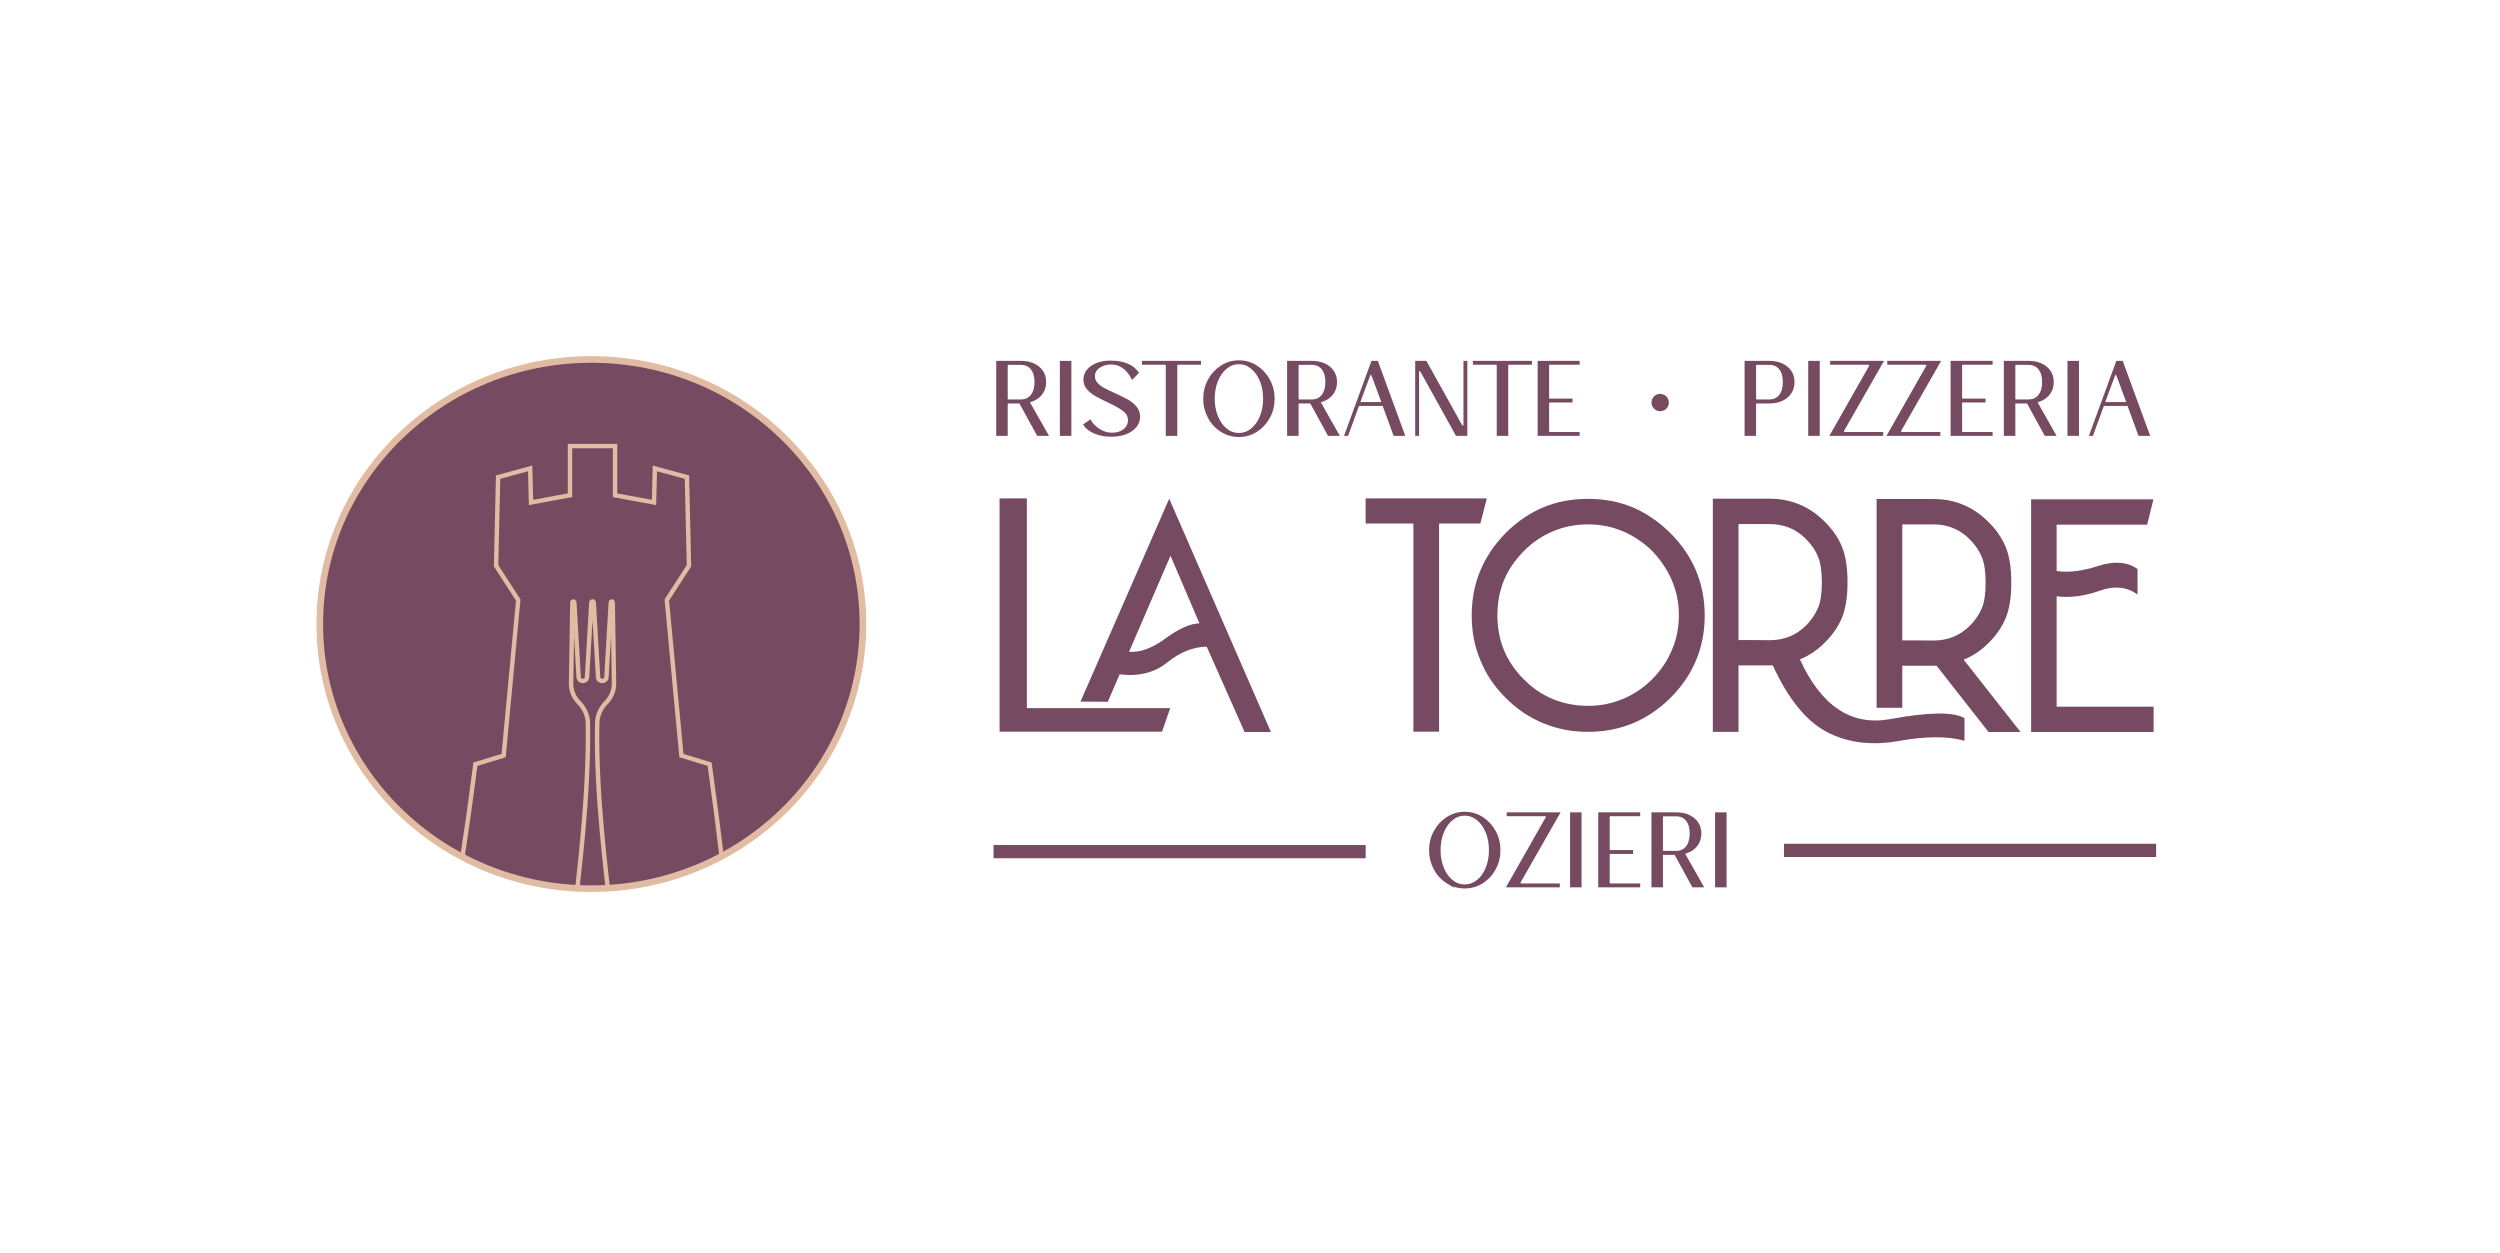 <svg xmlns:dc="http://purl.org/dc/elements/1.1/" xmlns:cc="http://creativecommons.org/ns#" xmlns:rdf="http://www.w3.org/1999/02/22-rdf-syntax-ns#" xmlns:svg="http://www.w3.org/2000/svg" xmlns="http://www.w3.org/2000/svg" viewBox="0 0 377.773 189.413" height="189.413" width="377.773" xml:space="preserve" id="svg2">    <defs id="defs6">    <clipPath id="clipPath18">      <path id="path16" d="M 0,0 H 283.33 V 142.06 H 0 Z"></path>    </clipPath>  </defs>  <g transform="matrix(1.333,0,0,-1.333,0,189.413)" id="g10">    <g id="g12">      <g clip-path="url(#clipPath18)" id="g14">        <g transform="translate(167.5,42.237)" id="g20">          <path id="path22" style="fill:#764b62;fill-opacity:1;fill-rule:nonzero;stroke:none" d="M 0,0 C 0.44,0.351 0.786,0.833 1.037,1.445 1.289,2.059 1.414,2.736 1.414,3.48 1.414,4.235 1.289,4.919 1.037,5.532 0.786,6.145 0.44,6.629 0,6.985 -0.44,7.342 -0.928,7.521 -1.462,7.521 -1.996,7.521 -2.48,7.342 -2.915,6.985 -3.351,6.629 -3.693,6.145 -3.945,5.532 -4.196,4.919 -4.322,4.235 -4.322,3.48 c 0,-0.744 0.126,-1.421 0.377,-2.035 0.252,-0.612 0.594,-1.094 1.03,-1.445 0.435,-0.352 0.919,-0.527 1.453,-0.527 0.534,0 1.022,0.175 1.462,0.527 m -3.435,-0.165 c -0.602,0.377 -1.076,0.89 -1.421,1.54 -0.346,0.649 -0.519,1.352 -0.519,2.105 0,0.765 0.175,1.47 0.526,2.115 0.351,0.644 0.826,1.157 1.422,1.54 0.598,0.383 1.252,0.574 1.965,0.574 0.724,0 1.383,-0.191 1.981,-0.574 C 1.116,6.752 1.59,6.239 1.941,5.595 2.292,4.95 2.468,4.245 2.468,3.48 2.468,2.716 2.292,2.012 1.941,1.367 1.59,0.723 1.116,0.212 0.519,-0.165 c -0.598,-0.378 -1.257,-0.566 -1.981,-0.566 -0.713,0 -1.37,0.188 -1.973,0.566"></path>        </g>        <g transform="translate(167.5,42.237)" id="g24">          <path id="path26" style="fill:none;stroke:#764b62;stroke-width:0.25;stroke-linecap:butt;stroke-linejoin:miter;stroke-miterlimit:10;stroke-dasharray:none;stroke-opacity:1" d="M 0,0 C 0.44,0.351 0.786,0.833 1.037,1.445 1.289,2.059 1.414,2.736 1.414,3.48 1.414,4.235 1.289,4.919 1.037,5.532 0.786,6.145 0.44,6.629 0,6.985 -0.44,7.342 -0.928,7.521 -1.462,7.521 -1.996,7.521 -2.48,7.342 -2.915,6.985 -3.351,6.629 -3.693,6.145 -3.945,5.532 -4.196,4.919 -4.322,4.235 -4.322,3.48 c 0,-0.744 0.126,-1.421 0.377,-2.035 0.252,-0.612 0.594,-1.094 1.03,-1.445 0.435,-0.352 0.919,-0.527 1.453,-0.527 0.534,0 1.022,0.175 1.462,0.527 z m -3.435,-0.165 c -0.602,0.377 -1.076,0.89 -1.421,1.54 -0.346,0.649 -0.519,1.352 -0.519,2.105 0,0.765 0.175,1.47 0.526,2.115 0.351,0.644 0.826,1.157 1.422,1.54 0.598,0.383 1.252,0.574 1.965,0.574 0.724,0 1.383,-0.191 1.981,-0.574 C 1.116,6.752 1.59,6.239 1.941,5.595 2.292,4.95 2.468,4.245 2.468,3.48 2.468,2.716 2.292,2.012 1.941,1.367 1.59,0.723 1.116,0.212 0.519,-0.165 c -0.598,-0.378 -1.257,-0.566 -1.981,-0.566 -0.713,0 -1.37,0.188 -1.973,0.566 z"></path>        </g>        <g transform="translate(172.246,42.008)" id="g28">          <path id="path30" style="fill:#764b62;fill-opacity:1;fill-rule:nonzero;stroke:none" d="M 0,0 C 0,-0.125 0.073,-0.188 0.221,-0.188 H 4.448 V -0.377 H -1.32 L 3.065,7.34 c 0.032,0.062 0.047,0.12 0.047,0.173 0,0.115 -0.073,0.173 -0.219,0.173 H -1.32 V 7.874 H 4.448 L 0.095,0.252 C 0.031,0.157 0,0.073 0,0"></path>        </g>        <g transform="translate(172.246,42.008)" id="g32">          <path id="path34" style="fill:none;stroke:#764b62;stroke-width:0.25;stroke-linecap:butt;stroke-linejoin:miter;stroke-miterlimit:10;stroke-dasharray:none;stroke-opacity:1" d="M 0,0 C 0,-0.125 0.073,-0.188 0.221,-0.188 H 4.448 V -0.377 H -1.32 L 3.065,7.34 c 0.032,0.062 0.047,0.12 0.047,0.173 0,0.115 -0.073,0.173 -0.219,0.173 H -1.32 V 7.874 H 4.448 L 0.095,0.252 C 0.031,0.157 0,0.073 0,0 Z"></path>        </g>        <path id="path36" style="fill:#764b62;fill-opacity:1;fill-rule:nonzero;stroke:#764b62;stroke-width:0.25;stroke-linecap:butt;stroke-linejoin:miter;stroke-miterlimit:10;stroke-dasharray:none;stroke-opacity:1" d="m 179.161,41.631 h -1.053 v 8.251 h 1.053 z"></path>        <g transform="translate(182.572,49.694)" id="g38">          <path id="path40" style="fill:#764b62;fill-opacity:1;fill-rule:nonzero;stroke:none" d="m 0,0 c -0.147,0 -0.221,-0.073 -0.221,-0.22 v -3.646 c 0,-0.147 0.074,-0.22 0.221,-0.22 H 2.436 V -4.274 H 0 c -0.147,0 -0.221,-0.075 -0.221,-0.221 v -3.159 c 0,-0.147 0.074,-0.22 0.221,-0.22 h 3.237 v -0.189 h -4.51 v 8.251 h 4.51 V 0 Z"></path>        </g>        <g transform="translate(182.572,49.694)" id="g42">          <path id="path44" style="fill:none;stroke:#764b62;stroke-width:0.25;stroke-linecap:butt;stroke-linejoin:miter;stroke-miterlimit:10;stroke-dasharray:none;stroke-opacity:1" d="m 0,0 c -0.147,0 -0.221,-0.073 -0.221,-0.22 v -3.646 c 0,-0.147 0.074,-0.22 0.221,-0.22 H 2.436 V -4.274 H 0 c -0.147,0 -0.221,-0.075 -0.221,-0.221 v -3.159 c 0,-0.147 0.074,-0.22 0.221,-0.22 h 3.237 v -0.189 h -4.51 v 8.251 h 4.51 V 0 Z"></path>        </g>        <g transform="translate(188.386,45.734)" id="g46">          <path id="path48" style="fill:#764b62;fill-opacity:1;fill-rule:nonzero;stroke:none" d="m 0,0 c 0,-0.147 0.073,-0.221 0.221,-0.221 h 1.414 c 0.513,0 0.917,0.189 1.21,0.567 0.294,0.377 0.44,0.889 0.44,1.54 0,0.638 -0.146,1.141 -0.44,1.509 C 2.552,3.761 2.148,3.944 1.635,3.944 H 0.221 C 0.073,3.944 0,3.871 0,3.725 Z M 3.537,-4.103 1.525,-0.425 H 0 V -4.103 H -1.053 V 4.148 H 1.682 C 2.479,4.138 3.123,3.926 3.615,3.513 4.107,3.099 4.354,2.551 4.354,1.87 4.354,1.293 4.173,0.807 3.812,0.408 3.45,0.01 2.96,-0.247 2.342,-0.362 H 2.468 L 4.59,-4.103 Z"></path>        </g>        <g transform="translate(188.386,45.734)" id="g50">          <path id="path52" style="fill:none;stroke:#764b62;stroke-width:0.25;stroke-linecap:butt;stroke-linejoin:miter;stroke-miterlimit:10;stroke-dasharray:none;stroke-opacity:1" d="m 0,0 c 0,-0.147 0.073,-0.221 0.221,-0.221 h 1.414 c 0.513,0 0.917,0.189 1.21,0.567 0.294,0.377 0.44,0.889 0.44,1.54 0,0.638 -0.146,1.141 -0.44,1.509 C 2.552,3.761 2.148,3.944 1.635,3.944 H 0.221 C 0.073,3.944 0,3.871 0,3.725 Z M 3.537,-4.103 1.525,-0.425 H 0 V -4.103 H -1.053 V 4.148 H 1.682 C 2.479,4.138 3.123,3.926 3.615,3.513 4.107,3.099 4.354,2.551 4.354,1.87 4.354,1.293 4.173,0.807 3.812,0.408 3.45,0.01 2.96,-0.247 2.342,-0.362 H 2.468 L 4.59,-4.103 Z"></path>        </g>        <path id="path54" style="fill:#764b62;fill-opacity:1;fill-rule:nonzero;stroke:#764b62;stroke-width:0.25;stroke-linecap:butt;stroke-linejoin:miter;stroke-miterlimit:10;stroke-dasharray:none;stroke-opacity:1" d="m 195.6,41.631 h -1.053 v 8.251 h 1.053 z"></path>        <g transform="translate(135.967,71.437)" id="g56">          <path id="path58" style="fill:#764b62;fill-opacity:1;fill-rule:nonzero;stroke:none" d="M 0,0 -3.278,7.661 -7.975,-3.224 c 1.227,-0.11 2.6,0.39 4.116,1.501 C -2.342,-0.611 -1.056,-0.037 0,0 M 8.104,-12.322 H 5.12 l -4.291,9.67 C -0.694,-2.665 -2.183,-3.258 -3.638,-4.43 -5.093,-5.603 -6.895,-6.054 -9.043,-5.783 l -1.345,-3.113 -3.094,0.018 10.056,23.004 z M -19.56,14.163 V -9.614 h 16.245 l -0.921,-2.671 h -18.418 v 26.448 z"></path>        </g>        <g transform="translate(168.548,85.6)" id="g60">          <path id="path62" style="fill:#764b62;fill-opacity:1;fill-rule:nonzero;stroke:none" d="m 0,0 -0.737,-2.854 h -4.678 v -23.594 h -2.91 V -2.854 H -13.74 V 0 Z"></path>        </g>        <g transform="translate(176.062,81.879)" id="g64">          <path id="path66" style="fill:#764b62;fill-opacity:1;fill-rule:nonzero;stroke:none" d="m 0,0 c -1.265,-0.54 -2.369,-1.289 -3.314,-2.247 -1.008,-1.019 -1.763,-2.13 -2.266,-3.333 -0.491,-1.216 -0.737,-2.53 -0.737,-3.941 0,-1.437 0.246,-2.751 0.737,-3.942 0.49,-1.204 1.246,-2.315 2.266,-3.334 0.957,-0.982 2.062,-1.731 3.314,-2.247 1.24,-0.504 2.561,-0.755 3.96,-0.755 1.388,0 2.695,0.258 3.923,0.774 1.228,0.503 2.34,1.246 3.334,2.228 1.007,1.019 1.756,2.13 2.247,3.334 0.528,1.203 0.792,2.517 0.792,3.942 0,1.399 -0.264,2.712 -0.792,3.941 -0.504,1.19 -1.246,2.302 -2.229,3.333 C 10.241,-1.277 9.123,-0.527 7.883,0 6.655,0.516 5.348,0.773 3.96,0.773 2.561,0.773 1.24,0.516 0,0 m 9.007,2.708 c 1.522,-0.639 2.953,-1.615 4.291,-2.929 1.302,-1.314 2.271,-2.738 2.91,-4.273 0.65,-1.571 0.977,-3.26 0.977,-5.065 0,-1.817 -0.327,-3.505 -0.977,-5.065 -0.639,-1.547 -1.608,-2.972 -2.91,-4.272 -1.289,-1.278 -2.72,-2.242 -4.291,-2.892 -1.572,-0.639 -3.254,-0.958 -5.047,-0.958 -1.817,0 -3.506,0.325 -5.064,0.976 -1.56,0.626 -2.985,1.584 -4.274,2.874 -1.313,1.313 -2.271,2.744 -2.873,4.291 -0.651,1.51 -0.977,3.192 -0.977,5.046 0,1.842 0.32,3.524 0.958,5.047 0.615,1.522 1.579,2.959 2.892,4.31 1.314,1.301 2.738,2.271 4.274,2.91 1.509,0.638 3.198,0.957 5.064,0.957 1.842,0 3.524,-0.319 5.047,-0.957"></path>        </g>        <g transform="translate(215.643,69.502)" id="g68">          <path id="path70" style="fill:#764b62;fill-opacity:1;fill-rule:nonzero;stroke:none" d="m 0,0 h 1.491 l 2.027,-0.019 c 0.822,0 1.584,0.142 2.283,0.424 0.676,0.271 1.314,0.706 1.916,1.308 0.564,0.59 0.994,1.227 1.289,1.916 0.295,0.675 0.442,1.645 0.442,2.91 0,1.265 -0.147,2.24 -0.442,2.928 -0.258,0.651 -0.688,1.29 -1.289,1.916 C 7.151,11.972 6.52,12.414 5.819,12.709 5.107,13.004 4.34,13.15 3.518,13.15 H 0 Z M 3.886,-2.873 H 0 v -4.771 h -2.91 v 23.668 h 6.428 c 1.227,0 2.35,-0.215 3.37,-0.645 1.031,-0.417 1.989,-1.067 2.873,-1.952 0.872,-0.847 1.529,-1.799 1.97,-2.855 0.418,-1.031 0.627,-2.373 0.627,-4.024 0,-1.652 -0.209,-2.986 -0.627,-4.006 C 11.302,1.511 10.651,0.565 9.779,-0.294 8.933,-1.142 7.993,-1.774 6.962,-2.191 l 6.446,-8.197 H 9.779 Z m -22.451,2.91 h 1.491 l 2.026,-0.018 c 0.822,0 1.584,0.141 2.284,0.423 0.675,0.27 1.314,0.706 1.915,1.308 0.565,0.59 0.995,1.228 1.289,1.916 0.295,0.675 0.443,1.645 0.443,2.909 0,1.265 -0.148,2.241 -0.443,2.929 -0.257,0.65 -0.687,1.289 -1.289,1.916 -0.564,0.589 -1.197,1.031 -1.897,1.326 -0.712,0.294 -1.48,0.442 -2.302,0.442 h -3.517 z m 3.885,-2.873 h -3.885 v -7.533 h -2.911 v 26.43 h 6.428 c 1.228,0 2.352,-0.215 3.37,-0.645 1.032,-0.417 1.99,-1.068 2.873,-1.952 0.872,-0.848 1.53,-1.799 1.971,-2.855 0.418,-1.031 0.627,-2.373 0.627,-4.024 0,-1.651 -0.209,-2.987 -0.627,-4.006 -0.43,-1.031 -1.08,-1.977 -1.952,-2.837 -0.847,-0.846 -1.786,-1.479 -2.818,-1.896 2.431,-5.318 5.845,-7.574 10.241,-6.769 4.395,0.804 7.201,0.838 8.417,0.101 v -2.56 c -1.867,0.54 -4.344,0.534 -7.432,-0.018 -3.088,-0.553 -5.805,-0.218 -8.15,1.004 -2.345,1.221 -4.396,3.741 -6.152,7.56"></path>        </g>        <g transform="translate(244.117,85.49)" id="g72">          <path id="path74" style="fill:#764b62;fill-opacity:1;fill-rule:nonzero;stroke:none" d="m 0,0 -0.718,-2.873 h -10.259 v -5.249 c 1.327,-0.209 2.898,-0.019 4.715,0.57 1.817,0.59 3.303,0.473 4.457,-0.349 v -2.892 c -1.191,0.884 -2.631,1.025 -4.319,0.424 -1.688,-0.603 -3.306,-0.811 -4.853,-0.627 V -23.502 H 0.019 v -2.873 H -13.868 V 0 Z"></path>        </g>        <g transform="translate(97.818,71.35)" id="g76">          <path id="path78" style="fill:#764b62;fill-opacity:1;fill-rule:nonzero;stroke:none" d="m 0,0 c 0,-16.566 -13.783,-29.996 -30.785,-29.996 -17.001,0 -30.784,13.43 -30.784,29.996 0,16.566 13.783,29.996 30.784,29.996 C -13.783,29.996 0,16.566 0,0"></path>        </g>        <g transform="translate(97.818,71.35)" id="g80">          <path id="path82" style="fill:none;stroke:#e1bca2;stroke-width:0.75;stroke-linecap:butt;stroke-linejoin:miter;stroke-miterlimit:10;stroke-dasharray:none;stroke-opacity:1" d="m 0,0 c 0,-16.566 -13.783,-29.996 -30.785,-29.996 -17.001,0 -30.784,13.43 -30.784,29.996 0,16.566 13.783,29.996 30.784,29.996 C -13.783,29.996 0,16.566 0,0 Z"></path>        </g>        <g transform="translate(68.896,41.263)" id="g84">          <path id="path86" style="fill:none;stroke:#e1bca2;stroke-width:0.5;stroke-linecap:butt;stroke-linejoin:miter;stroke-miterlimit:10;stroke-dasharray:none;stroke-opacity:1" d="m 0,0 c 0,0.743 -1.385,10.615 -1.195,18.882 0.02,0.867 0.413,1.708 1.004,2.297 0.576,0.573 0.913,1.372 0.9,2.217 l -0.143,9.137 c -0.001,0.066 -0.051,0.119 -0.112,0.119 -0.059,0 -0.108,-0.05 -0.112,-0.114 l -0.491,-8.482 c -0.048,-0.554 -0.9,-0.554 -0.948,0 l -0.491,8.482 c -0.004,0.064 -0.053,0.114 -0.112,0.114 h -0.048 c -0.06,0 -0.109,-0.05 -0.112,-0.114 l -0.491,-8.482 c -0.048,-0.554 -0.9,-0.554 -0.948,0 l -0.491,8.482 c -0.004,0.064 -0.053,0.114 -0.112,0.114 -0.062,0 -0.112,-0.053 -0.113,-0.119 l -0.142,-9.137 c -0.013,-0.837 0.309,-1.639 0.883,-2.201 0.602,-0.589 1.006,-1.438 1.021,-2.313 C -2.106,10.37 -3.448,0.743 -3.448,0"></path>        </g>        <g transform="translate(52.399,44.782)" id="g88">          <path id="path90" style="fill:none;stroke:#e1bca2;stroke-width:0.5;stroke-linecap:butt;stroke-linejoin:miter;stroke-miterlimit:10;stroke-dasharray:none;stroke-opacity:1" d="m 0,0 c 0.235,1.603 0.47,3.206 0.706,4.809 l 0.789,5.878 3.199,0.971 1.656,17.64 -2.512,3.881 0.228,10.048 3.636,0.989 0.096,-3.861 4.417,0.816 v 5.574 h 5.11 v -5.574 l 4.417,-0.816 0.096,3.861 3.636,-0.989 0.228,-10.048 -2.512,-3.881 1.657,-17.64 3.198,-0.971 0.79,-5.878 c 0.192,-1.556 0.384,-3.111 0.576,-4.667"></path>        </g>        <g transform="translate(112.626,45.553)" id="g92">          <path id="path94" style="fill:none;stroke:#764b62;stroke-width:1.5;stroke-linecap:butt;stroke-linejoin:miter;stroke-miterlimit:10;stroke-dasharray:none;stroke-opacity:1" d="M 0,0 H 42.185"></path>        </g>        <g transform="translate(202.234,45.695)" id="g96">          <path id="path98" style="fill:none;stroke:#764b62;stroke-width:1.5;stroke-linecap:butt;stroke-linejoin:miter;stroke-miterlimit:10;stroke-dasharray:none;stroke-opacity:1" d="M 0,0 H 42.185"></path>        </g>        <g transform="translate(114.111,96.911)" id="g100">          <path id="path102" style="fill:#764b62;fill-opacity:1;fill-rule:nonzero;stroke:none" d="m 0,0 c 0,-0.147 0.073,-0.221 0.22,-0.221 h 1.415 c 0.513,0 0.916,0.189 1.21,0.567 0.293,0.377 0.44,0.889 0.44,1.54 0,0.638 -0.147,1.141 -0.44,1.509 C 2.551,3.761 2.148,3.944 1.635,3.944 H 0.22 C 0.073,3.944 0,3.871 0,3.725 Z M 3.537,-4.103 1.525,-0.425 H 0 V -4.103 H -1.053 V 4.148 H 1.682 C 2.478,4.138 3.123,3.926 3.615,3.513 4.107,3.099 4.354,2.551 4.354,1.87 4.354,1.293 4.173,0.807 3.812,0.408 3.45,0.01 2.96,-0.247 2.342,-0.362 h 0.126 l 2.121,-3.741 z"></path>        </g>        <g transform="translate(114.111,96.911)" id="g104">          <path id="path106" style="fill:none;stroke:#764b62;stroke-width:0.25;stroke-linecap:butt;stroke-linejoin:miter;stroke-miterlimit:10;stroke-dasharray:none;stroke-opacity:1" d="m 0,0 c 0,-0.147 0.073,-0.221 0.22,-0.221 h 1.415 c 0.513,0 0.916,0.189 1.21,0.567 0.293,0.377 0.44,0.889 0.44,1.54 0,0.638 -0.147,1.141 -0.44,1.509 C 2.551,3.761 2.148,3.944 1.635,3.944 H 0.22 C 0.073,3.944 0,3.871 0,3.725 Z M 3.537,-4.103 1.525,-0.425 H 0 V -4.103 H -1.053 V 4.148 H 1.682 C 2.478,4.138 3.123,3.926 3.615,3.513 4.107,3.099 4.354,2.551 4.354,1.87 4.354,1.293 4.173,0.807 3.812,0.408 3.45,0.01 2.96,-0.247 2.342,-0.362 h 0.126 l 2.121,-3.741 z"></path>        </g>        <path id="path108" style="fill:#764b62;fill-opacity:1;fill-rule:nonzero;stroke:#764b62;stroke-width:0.25;stroke-linecap:butt;stroke-linejoin:miter;stroke-miterlimit:10;stroke-dasharray:none;stroke-opacity:1" d="m 121.325,92.808 h -1.053 v 8.251 h 1.053 z"></path>        <g transform="translate(123.572,94.379)" id="g110">          <path id="path112" style="fill:#764b62;fill-opacity:1;fill-rule:nonzero;stroke:none" d="m 0,0 c 0.23,-0.397 0.574,-0.741 1.029,-1.029 0.456,-0.288 0.941,-0.432 1.454,-0.432 0.566,0 1.03,0.144 1.391,0.432 0.362,0.288 0.543,0.663 0.543,1.124 0,0.45 -0.208,0.83 -0.622,1.139 C 3.381,1.543 2.776,1.881 1.98,2.248 1.404,2.521 0.943,2.759 0.597,2.963 0.251,3.167 -0.039,3.408 -0.275,3.686 c -0.236,0.278 -0.353,0.599 -0.353,0.966 0,0.629 0.279,1.129 0.84,1.501 0.56,0.372 1.27,0.558 2.13,0.558 1.414,0 2.43,-0.413 3.049,-1.241 L 4.793,4.856 C 4.207,5.968 3.395,6.522 2.357,6.522 1.854,6.522 1.407,6.39 1.014,6.122 0.621,5.854 0.424,5.501 0.424,5.062 0.424,4.757 0.529,4.487 0.739,4.252 0.948,4.016 1.205,3.814 1.509,3.646 1.812,3.479 2.242,3.27 2.798,3.018 3.395,2.745 3.876,2.507 4.244,2.303 4.61,2.099 4.919,1.845 5.171,1.541 5.422,1.236 5.548,0.881 5.548,0.472 5.548,0.063 5.415,-0.304 5.147,-0.628 4.88,-0.953 4.511,-1.207 4.039,-1.391 3.568,-1.574 3.033,-1.666 2.436,-1.666 c -0.691,0 -1.31,0.11 -1.854,0.33 -0.545,0.221 -0.949,0.52 -1.21,0.897 z"></path>        </g>        <g transform="translate(123.572,94.379)" id="g114">          <path id="path116" style="fill:none;stroke:#764b62;stroke-width:0.25;stroke-linecap:butt;stroke-linejoin:miter;stroke-miterlimit:10;stroke-dasharray:none;stroke-opacity:1" d="m 0,0 c 0.23,-0.397 0.574,-0.741 1.029,-1.029 0.456,-0.288 0.941,-0.432 1.454,-0.432 0.566,0 1.03,0.144 1.391,0.432 0.362,0.288 0.543,0.663 0.543,1.124 0,0.45 -0.208,0.83 -0.622,1.139 C 3.381,1.543 2.776,1.881 1.98,2.248 1.404,2.521 0.943,2.759 0.597,2.963 0.251,3.167 -0.039,3.408 -0.275,3.686 c -0.236,0.278 -0.353,0.599 -0.353,0.966 0,0.629 0.279,1.129 0.84,1.501 0.56,0.372 1.27,0.558 2.13,0.558 1.414,0 2.43,-0.413 3.049,-1.241 L 4.793,4.856 C 4.207,5.968 3.395,6.522 2.357,6.522 1.854,6.522 1.407,6.39 1.014,6.122 0.621,5.854 0.424,5.501 0.424,5.062 0.424,4.757 0.529,4.487 0.739,4.252 0.948,4.016 1.205,3.814 1.509,3.646 1.812,3.479 2.242,3.27 2.798,3.018 3.395,2.745 3.876,2.507 4.244,2.303 4.61,2.099 4.919,1.845 5.171,1.541 5.422,1.236 5.548,0.881 5.548,0.472 5.548,0.063 5.415,-0.304 5.147,-0.628 4.88,-0.953 4.511,-1.207 4.039,-1.391 3.568,-1.574 3.033,-1.666 2.436,-1.666 c -0.691,0 -1.31,0.11 -1.854,0.33 -0.545,0.221 -0.949,0.52 -1.21,0.897 z"></path>        </g>        <g transform="translate(136.02,100.871)" id="g118">          <path id="path120" style="fill:#764b62;fill-opacity:1;fill-rule:nonzero;stroke:none" d="m 0,0 h -2.468 c -0.146,0 -0.22,-0.073 -0.22,-0.22 v -7.843 h -1.053 v 7.843 c 0,0.147 -0.073,0.22 -0.22,0.22 h -2.483 v 0.188 l 6.444,0 z"></path>        </g>        <g transform="translate(136.02,100.871)" id="g122">          <path id="path124" style="fill:none;stroke:#764b62;stroke-width:0.25;stroke-linecap:butt;stroke-linejoin:miter;stroke-miterlimit:10;stroke-dasharray:none;stroke-opacity:1" d="m 0,0 h -2.468 c -0.146,0 -0.22,-0.073 -0.22,-0.22 v -7.843 h -1.053 v 7.843 c 0,0.147 -0.073,0.22 -0.22,0.22 h -2.483 v 0.188 l 6.444,0 z"></path>        </g>        <g transform="translate(141.898,93.414)" id="g126">          <path id="path128" style="fill:#764b62;fill-opacity:1;fill-rule:nonzero;stroke:none" d="M 0,0 C 0.44,0.351 0.786,0.833 1.037,1.445 1.289,2.059 1.414,2.736 1.414,3.48 1.414,4.235 1.289,4.919 1.037,5.532 0.786,6.145 0.44,6.629 0,6.985 -0.44,7.342 -0.927,7.521 -1.461,7.521 -1.996,7.521 -2.48,7.342 -2.915,6.985 -3.35,6.629 -3.693,6.145 -3.945,5.532 -4.196,4.919 -4.322,4.235 -4.322,3.48 -4.322,2.736 -4.196,2.059 -3.945,1.445 -3.693,0.833 -3.35,0.351 -2.915,0 -2.48,-0.352 -1.996,-0.527 -1.461,-0.527 -0.927,-0.527 -0.44,-0.352 0,0 m -3.434,-0.165 c -0.603,0.377 -1.077,0.89 -1.422,1.54 -0.346,0.649 -0.519,1.352 -0.519,2.105 0,0.765 0.175,1.47 0.526,2.115 0.351,0.644 0.826,1.157 1.423,1.54 0.597,0.383 1.252,0.574 1.965,0.574 0.723,0 1.382,-0.191 1.98,-0.574 C 1.116,6.752 1.59,6.239 1.941,5.595 2.292,4.95 2.468,4.245 2.468,3.48 2.468,2.716 2.292,2.012 1.941,1.367 1.59,0.723 1.116,0.212 0.519,-0.165 c -0.598,-0.378 -1.257,-0.566 -1.98,-0.566 -0.713,0 -1.371,0.188 -1.973,0.566"></path>        </g>        <g transform="translate(141.898,93.414)" id="g130">          <path id="path132" style="fill:none;stroke:#764b62;stroke-width:0.25;stroke-linecap:butt;stroke-linejoin:miter;stroke-miterlimit:10;stroke-dasharray:none;stroke-opacity:1" d="M 0,0 C 0.44,0.351 0.786,0.833 1.037,1.445 1.289,2.059 1.414,2.736 1.414,3.48 1.414,4.235 1.289,4.919 1.037,5.532 0.786,6.145 0.44,6.629 0,6.985 -0.44,7.342 -0.927,7.521 -1.461,7.521 -1.996,7.521 -2.48,7.342 -2.915,6.985 -3.35,6.629 -3.693,6.145 -3.945,5.532 -4.196,4.919 -4.322,4.235 -4.322,3.48 -4.322,2.736 -4.196,2.059 -3.945,1.445 -3.693,0.833 -3.35,0.351 -2.915,0 -2.48,-0.352 -1.996,-0.527 -1.461,-0.527 -0.927,-0.527 -0.44,-0.352 0,0 Z m -3.434,-0.165 c -0.603,0.377 -1.077,0.89 -1.422,1.54 -0.346,0.649 -0.519,1.352 -0.519,2.105 0,0.765 0.175,1.47 0.526,2.115 0.351,0.644 0.826,1.157 1.423,1.54 0.597,0.383 1.252,0.574 1.965,0.574 0.723,0 1.382,-0.191 1.98,-0.574 C 1.116,6.752 1.59,6.239 1.941,5.595 2.292,4.95 2.468,4.245 2.468,3.48 2.468,2.716 2.292,2.012 1.941,1.367 1.59,0.723 1.116,0.212 0.519,-0.165 c -0.598,-0.378 -1.257,-0.566 -1.98,-0.566 -0.713,0 -1.371,0.188 -1.973,0.566 z"></path>        </g>        <g transform="translate(147.084,96.911)" id="g134">          <path id="path136" style="fill:#764b62;fill-opacity:1;fill-rule:nonzero;stroke:none" d="m 0,0 c 0,-0.147 0.073,-0.221 0.22,-0.221 h 1.415 c 0.512,0 0.916,0.189 1.21,0.567 0.293,0.377 0.44,0.889 0.44,1.54 0,0.638 -0.147,1.141 -0.44,1.509 C 2.551,3.761 2.147,3.944 1.635,3.944 H 0.22 C 0.073,3.944 0,3.871 0,3.725 Z M 3.536,-4.103 1.524,-0.425 H 0 V -4.103 H -1.053 V 4.148 H 1.682 C 2.478,4.138 3.122,3.926 3.615,3.513 4.107,3.099 4.354,2.551 4.354,1.87 4.354,1.293 4.173,0.807 3.812,0.408 3.45,0.01 2.96,-0.247 2.342,-0.362 h 0.126 l 2.121,-3.741 z"></path>        </g>        <g transform="translate(147.084,96.911)" id="g138">          <path id="path140" style="fill:none;stroke:#764b62;stroke-width:0.25;stroke-linecap:butt;stroke-linejoin:miter;stroke-miterlimit:10;stroke-dasharray:none;stroke-opacity:1" d="m 0,0 c 0,-0.147 0.073,-0.221 0.22,-0.221 h 1.415 c 0.512,0 0.916,0.189 1.21,0.567 0.293,0.377 0.44,0.889 0.44,1.54 0,0.638 -0.147,1.141 -0.44,1.509 C 2.551,3.761 2.147,3.944 1.635,3.944 H 0.22 C 0.073,3.944 0,3.871 0,3.725 Z M 3.536,-4.103 1.524,-0.425 H 0 V -4.103 H -1.053 V 4.148 H 1.682 C 2.478,4.138 3.122,3.926 3.615,3.513 4.107,3.099 4.354,2.551 4.354,1.87 4.354,1.293 4.173,0.807 3.812,0.408 3.45,0.01 2.96,-0.247 2.342,-0.362 h 0.126 l 2.121,-3.741 z"></path>        </g>        <g transform="translate(154.031,96.391)" id="g142">          <path id="path144" style="fill:#764b62;fill-opacity:1;fill-rule:nonzero;stroke:none" d="M 0,0 H 2.735 L 1.604,3.065 1.619,3.018 C 1.535,3.248 1.451,3.364 1.368,3.364 1.294,3.364 1.227,3.29 1.163,3.144 Z M 5.093,-3.583 H 4.039 l -1.241,3.395 h -2.86 l -1.242,-3.395 h -0.189 l 3.017,8.251 h 0.551 z"></path>        </g>        <g transform="translate(154.031,96.391)" id="g146">          <path id="path148" style="fill:none;stroke:#764b62;stroke-width:0.25;stroke-linecap:butt;stroke-linejoin:miter;stroke-miterlimit:10;stroke-dasharray:none;stroke-opacity:1" d="M 0,0 H 2.735 L 1.604,3.065 1.619,3.018 C 1.535,3.248 1.451,3.364 1.368,3.364 1.294,3.364 1.227,3.29 1.163,3.144 Z M 5.093,-3.583 H 4.039 l -1.241,3.395 h -2.86 l -1.242,-3.395 h -0.189 l 3.017,8.251 h 0.551 z"></path>        </g>        <g transform="translate(166.023,101.059)" id="g150">          <path id="path152" style="fill:#764b62;fill-opacity:1;fill-rule:nonzero;stroke:none" d="m 0,0 h 0.188 v -8.251 h -1.084 l -3.929,7.088 c -0.105,0.179 -0.204,0.267 -0.299,0.267 -0.105,0 -0.157,-0.104 -0.157,-0.314 V -8.251 H -5.47 V 0 h 1.07 l 3.944,-7.088 c 0.095,-0.179 0.194,-0.267 0.299,-0.267 0.104,0 0.157,0.104 0.157,0.314 z"></path>        </g>        <g transform="translate(166.023,101.059)" id="g154">          <path id="path156" style="fill:none;stroke:#764b62;stroke-width:0.25;stroke-linecap:butt;stroke-linejoin:miter;stroke-miterlimit:10;stroke-dasharray:none;stroke-opacity:1" d="m 0,0 h 0.188 v -8.251 h -1.084 l -3.929,7.088 c -0.105,0.179 -0.204,0.267 -0.299,0.267 -0.105,0 -0.157,-0.104 -0.157,-0.314 V -8.251 H -5.47 V 0 h 1.07 l 3.944,-7.088 c 0.095,-0.179 0.194,-0.267 0.299,-0.267 0.104,0 0.157,0.104 0.157,0.314 z"></path>        </g>        <g transform="translate(173.536,100.871)" id="g158">          <path id="path160" style="fill:#764b62;fill-opacity:1;fill-rule:nonzero;stroke:none" d="m 0,0 h -2.468 c -0.146,0 -0.22,-0.073 -0.22,-0.22 v -7.843 h -1.053 v 7.843 c 0,0.147 -0.073,0.22 -0.22,0.22 h -2.483 v 0.188 l 6.444,0 z"></path>        </g>        <g transform="translate(173.536,100.871)" id="g162">          <path id="path164" style="fill:none;stroke:#764b62;stroke-width:0.25;stroke-linecap:butt;stroke-linejoin:miter;stroke-miterlimit:10;stroke-dasharray:none;stroke-opacity:1" d="m 0,0 h -2.468 c -0.146,0 -0.22,-0.073 -0.22,-0.22 v -7.843 h -1.053 v 7.843 c 0,0.147 -0.073,0.22 -0.22,0.22 h -2.483 v 0.188 l 6.444,0 z"></path>        </g>        <g transform="translate(175.704,100.871)" id="g166">          <path id="path168" style="fill:#764b62;fill-opacity:1;fill-rule:nonzero;stroke:none" d="m 0,0 c -0.146,0 -0.22,-0.073 -0.22,-0.22 v -3.646 c 0,-0.147 0.074,-0.22 0.22,-0.22 H 2.437 V -4.274 H 0 c -0.146,0 -0.22,-0.075 -0.22,-0.221 v -3.159 c 0,-0.147 0.074,-0.22 0.22,-0.22 h 3.238 v -0.189 h -4.51 v 8.251 h 4.51 V 0 Z"></path>        </g>        <g transform="translate(175.704,100.871)" id="g170">          <path id="path172" style="fill:none;stroke:#764b62;stroke-width:0.25;stroke-linecap:butt;stroke-linejoin:miter;stroke-miterlimit:10;stroke-dasharray:none;stroke-opacity:1" d="m 0,0 c -0.146,0 -0.22,-0.073 -0.22,-0.22 v -3.646 c 0,-0.147 0.074,-0.22 0.22,-0.22 H 2.437 V -4.274 H 0 c -0.146,0 -0.22,-0.075 -0.22,-0.221 v -3.159 c 0,-0.147 0.074,-0.22 0.22,-0.22 h 3.238 v -0.189 h -4.51 v 8.251 h 4.51 V 0 Z"></path>        </g>        <g transform="translate(187.591,95.857)" id="g174">          <path id="path176" style="fill:#764b62;fill-opacity:1;fill-rule:nonzero;stroke:none" d="m 0,0 c -0.167,0.168 -0.251,0.367 -0.251,0.598 0,0.24 0.081,0.445 0.243,0.612 0.163,0.168 0.364,0.252 0.606,0.252 0.241,0 0.445,-0.084 0.613,-0.252 C 1.378,1.043 1.462,0.838 1.462,0.598 1.462,0.356 1.378,0.154 1.211,-0.008 1.043,-0.17 0.839,-0.251 0.598,-0.251 0.367,-0.251 0.168,-0.168 0,0"></path>        </g>        <g transform="translate(187.591,95.857)" id="g178">          <path id="path180" style="fill:none;stroke:#764b62;stroke-width:0.25;stroke-linecap:butt;stroke-linejoin:miter;stroke-miterlimit:10;stroke-dasharray:none;stroke-opacity:1" d="m 0,0 c -0.167,0.168 -0.251,0.367 -0.251,0.598 0,0.24 0.081,0.445 0.243,0.612 0.163,0.168 0.364,0.252 0.606,0.252 0.241,0 0.445,-0.084 0.613,-0.252 C 1.378,1.043 1.462,0.838 1.462,0.598 1.462,0.356 1.378,0.154 1.211,-0.008 1.043,-0.17 0.839,-0.251 0.598,-0.251 0.367,-0.251 0.168,-0.168 0,0 Z"></path>        </g>        <g transform="translate(200.58,96.69)" id="g182">          <path id="path184" style="fill:#764b62;fill-opacity:1;fill-rule:nonzero;stroke:none" d="m 0,0 c 0.513,0 0.916,0.188 1.21,0.566 0.293,0.377 0.44,0.89 0.44,1.54 0,0.639 -0.147,1.142 -0.44,1.509 C 0.916,3.981 0.513,4.165 0,4.165 h -1.415 c -0.147,0 -0.22,-0.073 -0.22,-0.22 V 0.221 C -1.635,0.073 -1.562,0 -1.415,0 Z M 1.98,0.44 C 1.487,0.021 0.843,-0.193 0.047,-0.204 H -1.635 V -3.882 H -2.688 V 4.369 H 0.047 C 0.843,4.358 1.487,4.146 1.98,3.733 2.473,3.319 2.719,2.771 2.719,2.091 2.719,1.409 2.473,0.859 1.98,0.44"></path>        </g>        <g transform="translate(200.58,96.69)" id="g186">          <path id="path188" style="fill:none;stroke:#764b62;stroke-width:0.25;stroke-linecap:butt;stroke-linejoin:miter;stroke-miterlimit:10;stroke-dasharray:none;stroke-opacity:1" d="m 0,0 c 0.513,0 0.916,0.188 1.21,0.566 0.293,0.377 0.44,0.89 0.44,1.54 0,0.639 -0.147,1.142 -0.44,1.509 C 0.916,3.981 0.513,4.165 0,4.165 h -1.415 c -0.147,0 -0.22,-0.073 -0.22,-0.22 V 0.221 C -1.635,0.073 -1.562,0 -1.415,0 Z M 1.98,0.44 C 1.487,0.021 0.843,-0.193 0.047,-0.204 H -1.635 V -3.882 H -2.688 V 4.369 H 0.047 C 0.843,4.358 1.487,4.146 1.98,3.733 2.473,3.319 2.719,2.771 2.719,2.091 2.719,1.409 2.473,0.859 1.98,0.44 Z"></path>        </g>        <path id="path190" style="fill:#764b62;fill-opacity:1;fill-rule:nonzero;stroke:#764b62;stroke-width:0.25;stroke-linecap:butt;stroke-linejoin:miter;stroke-miterlimit:10;stroke-dasharray:none;stroke-opacity:1" d="m 206.159,92.808 h -1.053 v 8.251 h 1.053 z"></path>        <g transform="translate(208.909,93.185)" id="g192">          <path id="path194" style="fill:#764b62;fill-opacity:1;fill-rule:nonzero;stroke:none" d="M 0,0 C 0,-0.125 0.073,-0.188 0.221,-0.188 H 4.448 V -0.377 H -1.32 L 3.065,7.34 c 0.032,0.062 0.047,0.12 0.047,0.173 0,0.115 -0.073,0.173 -0.219,0.173 H -1.32 V 7.874 H 4.448 L 0.095,0.252 C 0.031,0.157 0,0.073 0,0"></path>        </g>        <g transform="translate(208.909,93.185)" id="g196">          <path id="path198" style="fill:none;stroke:#764b62;stroke-width:0.25;stroke-linecap:butt;stroke-linejoin:miter;stroke-miterlimit:10;stroke-dasharray:none;stroke-opacity:1" d="M 0,0 C 0,-0.125 0.073,-0.188 0.221,-0.188 H 4.448 V -0.377 H -1.32 L 3.065,7.34 c 0.032,0.062 0.047,0.12 0.047,0.173 0,0.115 -0.073,0.173 -0.219,0.173 H -1.32 V 7.874 H 4.448 L 0.095,0.252 C 0.031,0.157 0,0.073 0,0 Z"></path>        </g>        <g transform="translate(215.384,93.185)" id="g200">          <path id="path202" style="fill:#764b62;fill-opacity:1;fill-rule:nonzero;stroke:none" d="M 0,0 C 0,-0.125 0.073,-0.188 0.22,-0.188 H 4.447 V -0.377 H -1.32 L 3.064,7.34 c 0.032,0.062 0.047,0.12 0.047,0.173 0,0.115 -0.073,0.173 -0.219,0.173 H -1.32 V 7.874 H 4.447 L 0.094,0.252 C 0.031,0.157 0,0.073 0,0"></path>        </g>        <g transform="translate(215.384,93.185)" id="g204">          <path id="path206" style="fill:none;stroke:#764b62;stroke-width:0.25;stroke-linecap:butt;stroke-linejoin:miter;stroke-miterlimit:10;stroke-dasharray:none;stroke-opacity:1" d="M 0,0 C 0,-0.125 0.073,-0.188 0.22,-0.188 H 4.447 V -0.377 H -1.32 L 3.064,7.34 c 0.032,0.062 0.047,0.12 0.047,0.173 0,0.115 -0.073,0.173 -0.219,0.173 H -1.32 V 7.874 H 4.447 L 0.094,0.252 C 0.031,0.157 0,0.073 0,0 Z"></path>        </g>        <g transform="translate(222.519,100.871)" id="g208">          <path id="path210" style="fill:#764b62;fill-opacity:1;fill-rule:nonzero;stroke:none" d="m 0,0 c -0.146,0 -0.22,-0.073 -0.22,-0.22 v -3.646 c 0,-0.147 0.074,-0.22 0.22,-0.22 H 2.437 V -4.274 H 0 c -0.146,0 -0.22,-0.075 -0.22,-0.221 v -3.159 c 0,-0.147 0.074,-0.22 0.22,-0.22 h 3.238 v -0.189 h -4.51 v 8.251 h 4.51 V 0 Z"></path>        </g>        <g transform="translate(222.519,100.871)" id="g212">          <path id="path214" style="fill:none;stroke:#764b62;stroke-width:0.25;stroke-linecap:butt;stroke-linejoin:miter;stroke-miterlimit:10;stroke-dasharray:none;stroke-opacity:1" d="m 0,0 c -0.146,0 -0.22,-0.073 -0.22,-0.22 v -3.646 c 0,-0.147 0.074,-0.22 0.22,-0.22 H 2.437 V -4.274 H 0 c -0.146,0 -0.22,-0.075 -0.22,-0.221 v -3.159 c 0,-0.147 0.074,-0.22 0.22,-0.22 h 3.238 v -0.189 h -4.51 v 8.251 h 4.51 V 0 Z"></path>        </g>        <g transform="translate(228.334,96.911)" id="g216">          <path id="path218" style="fill:#764b62;fill-opacity:1;fill-rule:nonzero;stroke:none" d="m 0,0 c 0,-0.147 0.073,-0.221 0.22,-0.221 h 1.415 c 0.512,0 0.916,0.189 1.21,0.567 0.293,0.377 0.44,0.889 0.44,1.54 0,0.638 -0.147,1.141 -0.44,1.509 C 2.551,3.761 2.147,3.944 1.635,3.944 H 0.22 C 0.073,3.944 0,3.871 0,3.725 Z M 3.536,-4.103 1.524,-0.425 H 0 V -4.103 H -1.053 V 4.148 H 1.682 C 2.478,4.138 3.122,3.926 3.615,3.513 4.107,3.099 4.354,2.551 4.354,1.87 4.354,1.293 4.173,0.807 3.812,0.408 3.45,0.01 2.96,-0.247 2.342,-0.362 h 0.126 l 2.121,-3.741 z"></path>        </g>        <g transform="translate(228.334,96.911)" id="g220">          <path id="path222" style="fill:none;stroke:#764b62;stroke-width:0.25;stroke-linecap:butt;stroke-linejoin:miter;stroke-miterlimit:10;stroke-dasharray:none;stroke-opacity:1" d="m 0,0 c 0,-0.147 0.073,-0.221 0.22,-0.221 h 1.415 c 0.512,0 0.916,0.189 1.21,0.567 0.293,0.377 0.44,0.889 0.44,1.54 0,0.638 -0.147,1.141 -0.44,1.509 C 2.551,3.761 2.147,3.944 1.635,3.944 H 0.22 C 0.073,3.944 0,3.871 0,3.725 Z M 3.536,-4.103 1.524,-0.425 H 0 V -4.103 H -1.053 V 4.148 H 1.682 C 2.478,4.138 3.122,3.926 3.615,3.513 4.107,3.099 4.354,2.551 4.354,1.87 4.354,1.293 4.173,0.807 3.812,0.408 3.45,0.01 2.96,-0.247 2.342,-0.362 h 0.126 l 2.121,-3.741 z"></path>        </g>        <path id="path224" style="fill:#764b62;fill-opacity:1;fill-rule:nonzero;stroke:#764b62;stroke-width:0.25;stroke-linecap:butt;stroke-linejoin:miter;stroke-miterlimit:10;stroke-dasharray:none;stroke-opacity:1" d="m 235.548,92.808 h -1.053 v 8.251 h 1.053 z"></path>        <g transform="translate(238.471,96.391)" id="g226">          <path id="path228" style="fill:#764b62;fill-opacity:1;fill-rule:nonzero;stroke:none" d="M 0,0 H 2.735 L 1.604,3.065 1.619,3.018 C 1.535,3.248 1.451,3.364 1.368,3.364 1.294,3.364 1.227,3.29 1.163,3.144 Z M 5.093,-3.583 H 4.039 l -1.241,3.395 h -2.86 l -1.242,-3.395 h -0.189 l 3.017,8.251 h 0.551 z"></path>        </g>        <g transform="translate(238.471,96.391)" id="g230">          <path id="path232" style="fill:none;stroke:#764b62;stroke-width:0.25;stroke-linecap:butt;stroke-linejoin:miter;stroke-miterlimit:10;stroke-dasharray:none;stroke-opacity:1" d="M 0,0 H 2.735 L 1.604,3.065 1.619,3.018 C 1.535,3.248 1.451,3.364 1.368,3.364 1.294,3.364 1.227,3.29 1.163,3.144 Z M 5.093,-3.583 H 4.039 l -1.241,3.395 h -2.86 l -1.242,-3.395 h -0.189 l 3.017,8.251 h 0.551 z"></path>        </g>      </g>    </g>  </g></svg>